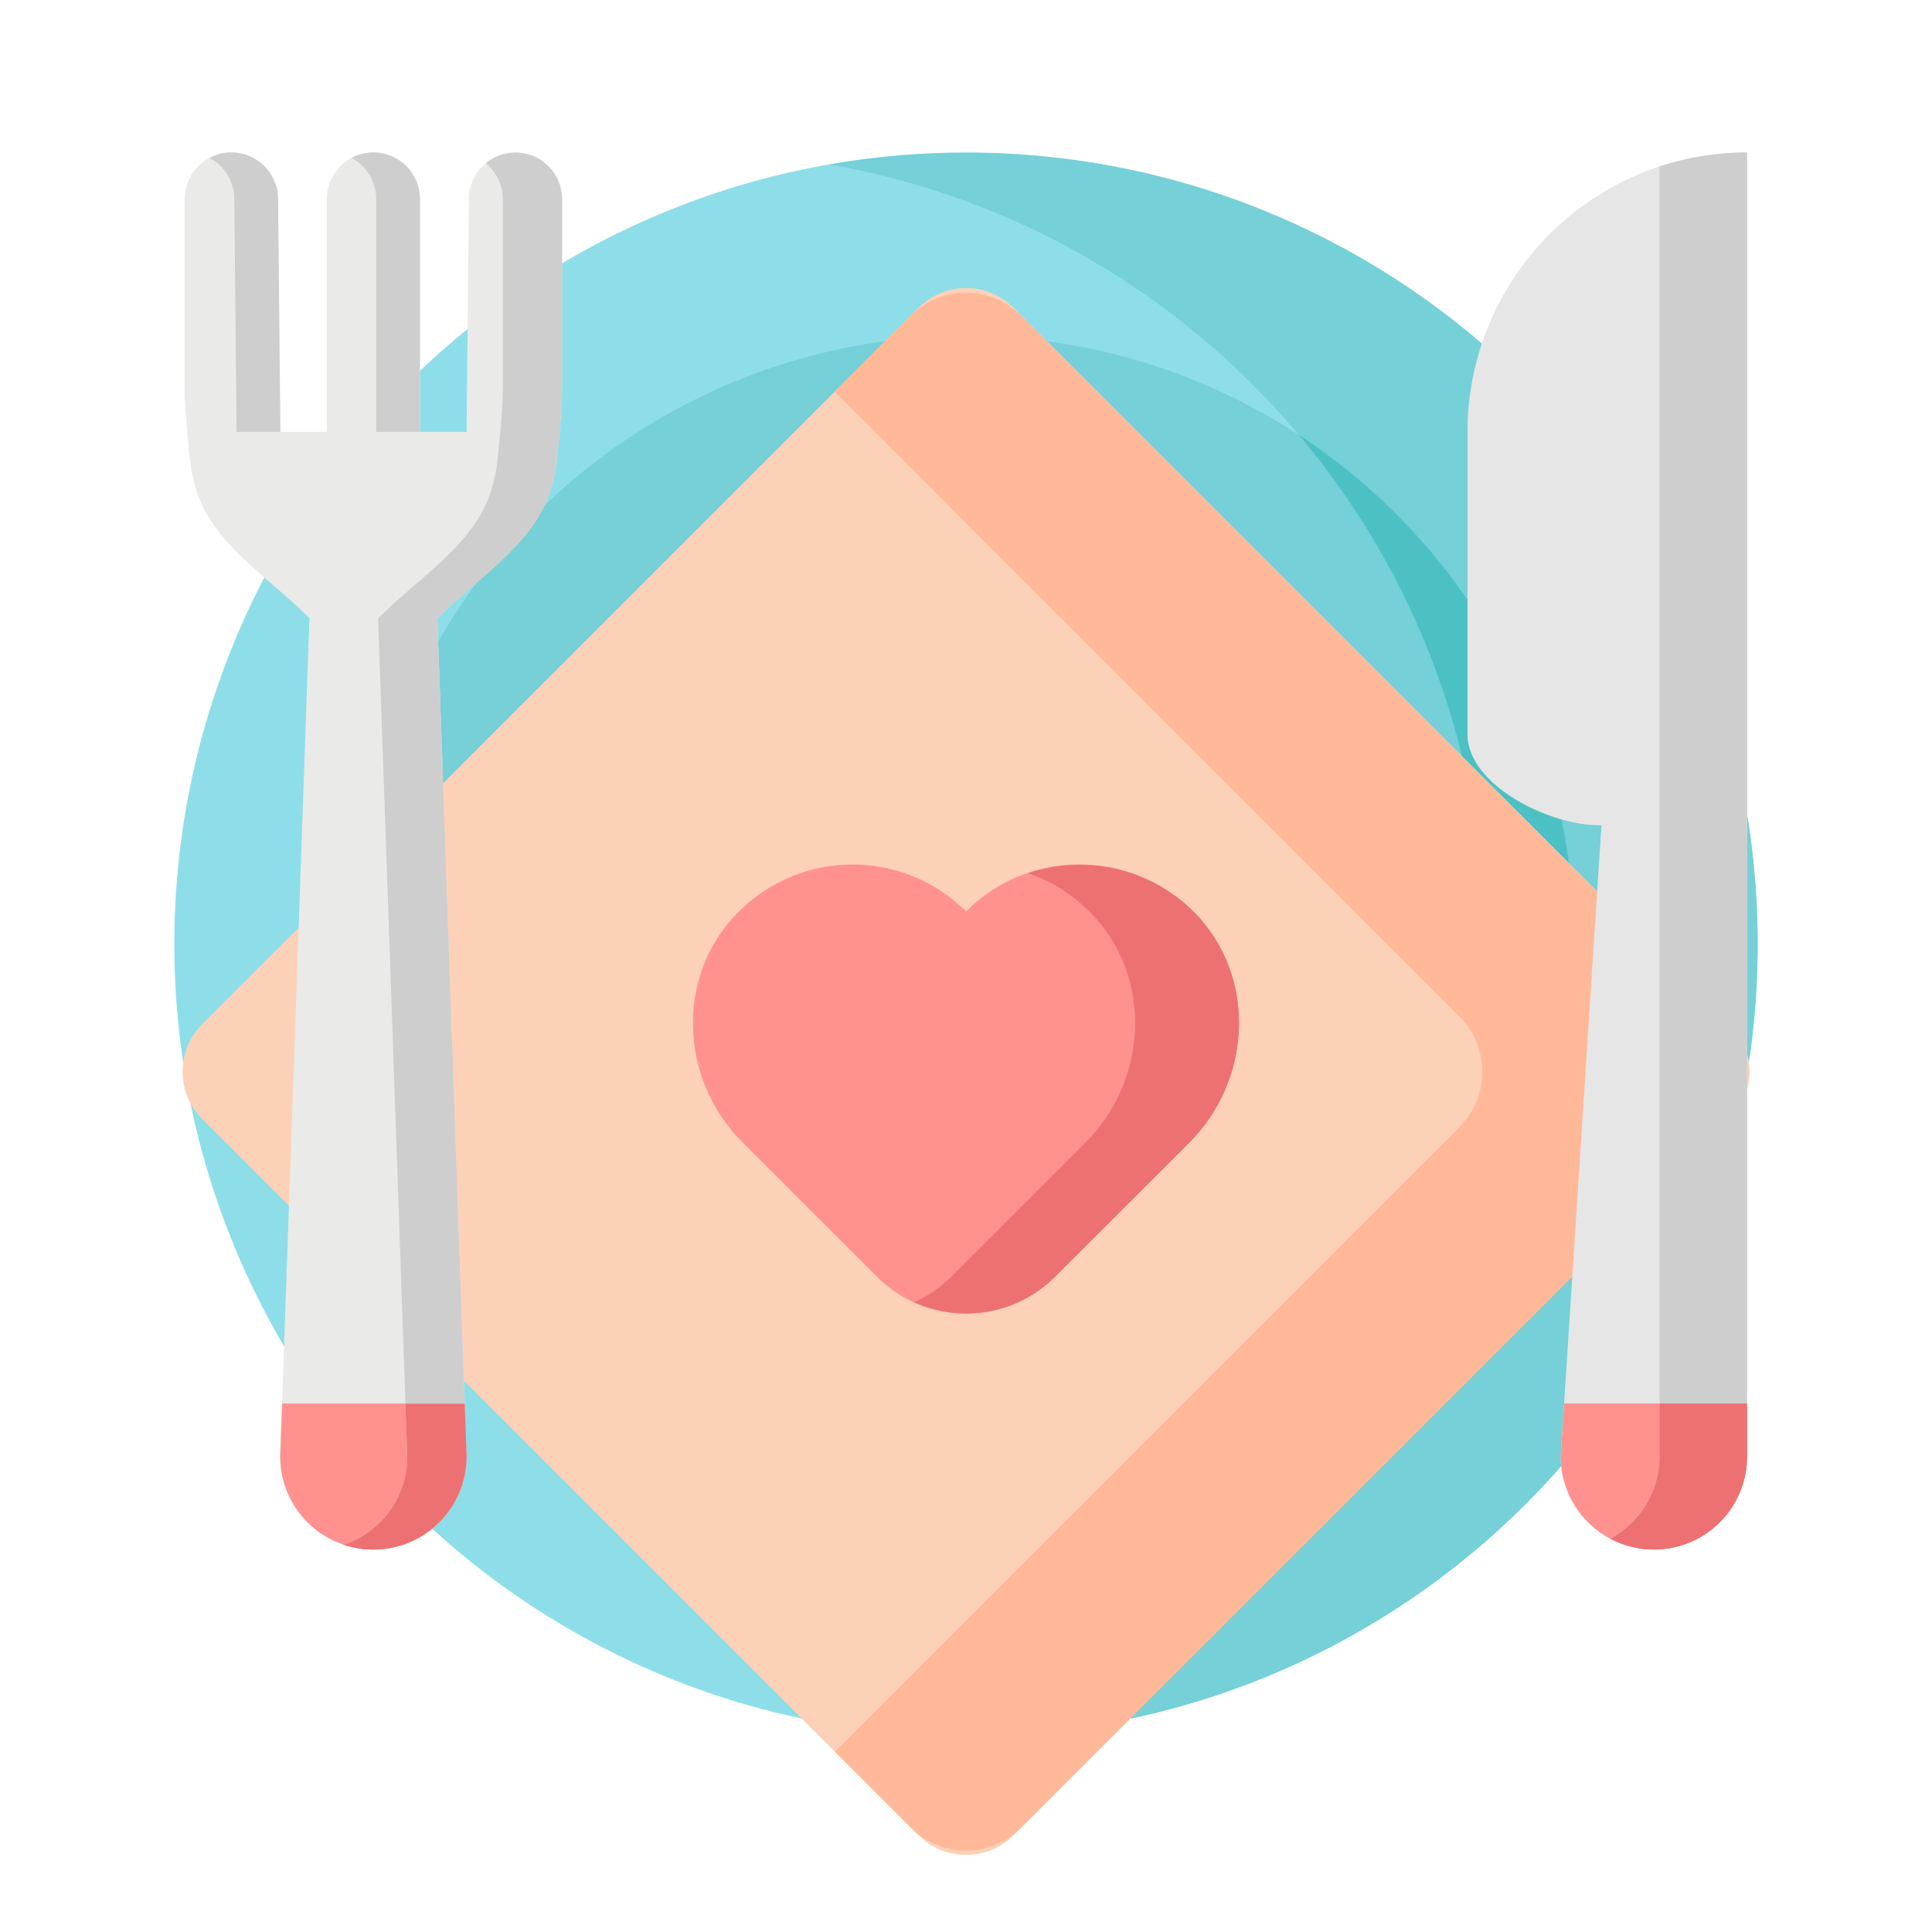 <?xml version="1.0" encoding="utf-8"?>
<!-- Generator: Adobe Illustrator 22.0.0, SVG Export Plug-In . SVG Version: 6.00 Build 0)  -->
<svg version="1.1" id="Capa_1" xmlns="http://www.w3.org/2000/svg" xmlns:xlink="http://www.w3.org/1999/xlink" x="0px" y="0px"
	 viewBox="0 0 1024 1024" style="enable-background:new 0 0 1024 1024;" xml:space="preserve">
<style type="text/css">
	.st0{fill:#8EDEE9;}
	.st1{fill:#75D0D7;}
	.st2{fill:#4BC1C4;}
	.st3{fill:#FDD1B7;}
	.st4{fill:#FFB999;}
	.st5{fill:#E6E6E6;}
	.st6{fill:#EAEAE8;}
	.st7{fill:#FF928F;}
	.st8{fill:#CECECE;}
	.st9{fill:#ED7172;}
</style>
<g id="flat">
	<circle class="st0" cx="512" cy="500.4" r="419.6"/>
	<circle class="st1" cx="512" cy="500.4" r="322.4"/>
	<path class="st1" d="M834.4,500.4c0,112.9-58,212.2-145.8,269.8c61.3-72.9,98.2-167,98.2-269.8c0-102.7-36.9-196.8-98.2-269.8
		C776.4,288.2,834.4,387.5,834.4,500.4z"/>
	<path class="st1" d="M931.6,500.4c0,231.7-187.8,419.6-419.6,419.6c-24.7,0-48.9-2.1-72.4-6.2c197.2-34.3,347.2-206.3,347.2-413.3
		s-149.9-379-347.2-413.3c23.5-4.1,47.7-6.2,72.4-6.2C743.7,80.8,931.6,268.7,931.6,500.4z"/>
	<path class="st2" d="M834.4,500.4c0,112.9-58,212.2-145.8,269.8c61.3-72.9,98.2-167,98.2-269.8c0-102.7-36.9-196.8-98.2-269.8
		C776.4,288.2,834.4,387.5,834.4,500.4z"/>
	<path class="st3" d="M486.9,972.8L107.2,593.1c-13.9-13.9-13.9-36.4,0-50.3l379.7-379.7c13.9-13.9,36.4-13.9,50.3,0l379.7,379.7
		c13.9,13.9,13.9,36.4,0,50.3L537.1,972.8C523.2,986.6,500.7,986.6,486.9,972.8z"/>
	<path class="st4" d="M912.8,597.1L541.1,968.8c-16.1,16.1-42.2,16.1-58.3,0l-40.4-40.4l331.2-331.2c16.1-16.1,16.1-42.2,0-58.3
		L442.4,207.6l40.4-40.4c16.1-16.1,42.2-16.1,58.3,0l371.7,371.7C928.9,554.9,928.9,581,912.8,597.1z"/>
	<g>
		<path class="st5" d="M926,80.8v691c0,27.3-22.1,49.4-49.4,49.4c-27.3,0-49.4-22.1-49.4-49.4l1.8-28l19.8-306.4
			c-27.1,0.6-71-21.2-71-48.2V228.9C777.9,147.1,844.2,80.8,926,80.8z"/>
		<path class="st6" d="M297.9,105.5v103c0,7.8-2.9,42.2-4.5,44.9c-6.5,32.8-37.9,50.6-61.6,74.2l14.5,416.3l1,28
			c0,27.3-22.1,49.4-49.4,49.4c-27.3,0-49.4-22.1-49.4-49.4l1-28L164,327.6c-23.6-23.6-55.1-41.4-61.6-74.2
			c-0.9-1.6-2.2-13.2-3.2-24.5c-0.7-8.7-1.3-17-1.3-20.4v-103c0-13.6,11-24.7,24.7-24.7c13.6,0,24.7,11.1,24.7,24.7l1.2,123.4h24.7
			V105.5c0-13.6,11-24.7,24.7-24.7c13.6,0,24.7,11.1,24.7,24.7v123.4h24.7l1.2-123.4c0-13.6,11-24.7,24.7-24.7c0,0,0,0,0,0
			C286.9,80.8,297.9,91.9,297.9,105.5z"/>
		<path class="st7" d="M246.3,743.9l1,28c0,27.3-22.1,49.4-49.4,49.4c-27.3,0-49.4-22.1-49.4-49.4l1-28H246.3z"/>
		<path class="st7" d="M926,743.9v28c0,27.3-22.1,49.4-49.4,49.4c-27.3,0-49.4-22.1-49.4-49.4l1.8-28H926z"/>
		<path class="st8" d="M926,80.8v691c0,27.3-22.1,49.4-49.4,49.4c-8.4,0-16.3-2.1-23.2-5.8c15.6-8.3,26.2-24.7,26.2-43.6V88.2
			C894.2,83.4,909.8,80.8,926,80.8z"/>
		<path class="st8" d="M297.9,105.5v103c0,7.8-2.9,42.2-4.5,44.9c-6.5,32.8-37.9,50.6-61.6,74.2l14.5,416.3l1,28
			c0,27.3-22.1,49.4-49.4,49.4c-5.5,0-10.7-0.9-15.7-2.5c19.6-6.6,33.7-25,33.7-46.8l-1-28l-14.5-416.3
			c23.6-23.6,55.1-41.4,61.6-74.2c1.5-2.7,4.5-37.1,4.5-44.9v-103c0-7.7-3.5-14.6-9-19.1c4.3-3.5,9.7-5.6,15.6-5.6c0,0,0,0,0,0
			C286.9,80.8,297.9,91.9,297.9,105.5z"/>
		<path class="st8" d="M148.6,228.9h-23.2l-1.2-123.4c0-9.4-5.3-17.6-13.1-21.8c3.5-1.9,7.4-2.9,11.6-2.9
			c13.6,0,24.7,11.1,24.7,24.7L148.6,228.9z"/>
		<path class="st8" d="M222.6,105.5v123.4h-23.2V105.5c0-9.4-5.3-17.6-13.1-21.8c3.5-1.9,7.4-2.9,11.6-2.9
			C211.6,80.8,222.6,91.9,222.6,105.5z"/>
		<path class="st9" d="M246.3,743.9l1,28c0,27.3-22.1,49.4-49.4,49.4c-5.5,0-10.7-0.9-15.7-2.5c19.6-6.6,33.7-25,33.7-46.8l-1-28
			H246.3z"/>
		<path class="st9" d="M926,743.9v28c0,27.3-22.1,49.4-49.4,49.4c-8.4,0-16.3-2.1-23.2-5.8c15.6-8.3,26.2-24.7,26.2-43.6v-28H926z"
			/>
	</g>
	<g>
		<path class="st7" d="M512,483.1c-34.6-34.6-91.4-33.1-124.3,4.2c-29.9,34.1-26.2,86.2,5.9,118.2l71.1,71.1
			c26.2,26.2,68.4,26.2,94.6,0l71.1-71.1c32-32,35.7-84.1,5.9-118.2C603.5,450,546.6,448.4,512,483.1z"/>
		<path class="st9" d="M630.4,605.6l-71.1,71c-20.3,20.3-50.2,24.7-74.8,13.6c7.2-3.2,13.9-7.7,19.8-13.6l71.1-71.1
			c32-32,35.7-84.1,5.9-118.2c-10.3-11.6-22.9-20-36.5-24.5c31.3-10.5,67.9-2.5,91.7,24.5C666.1,521.3,662.4,573.5,630.4,605.6z"/>
	</g>
</g>
</svg>
